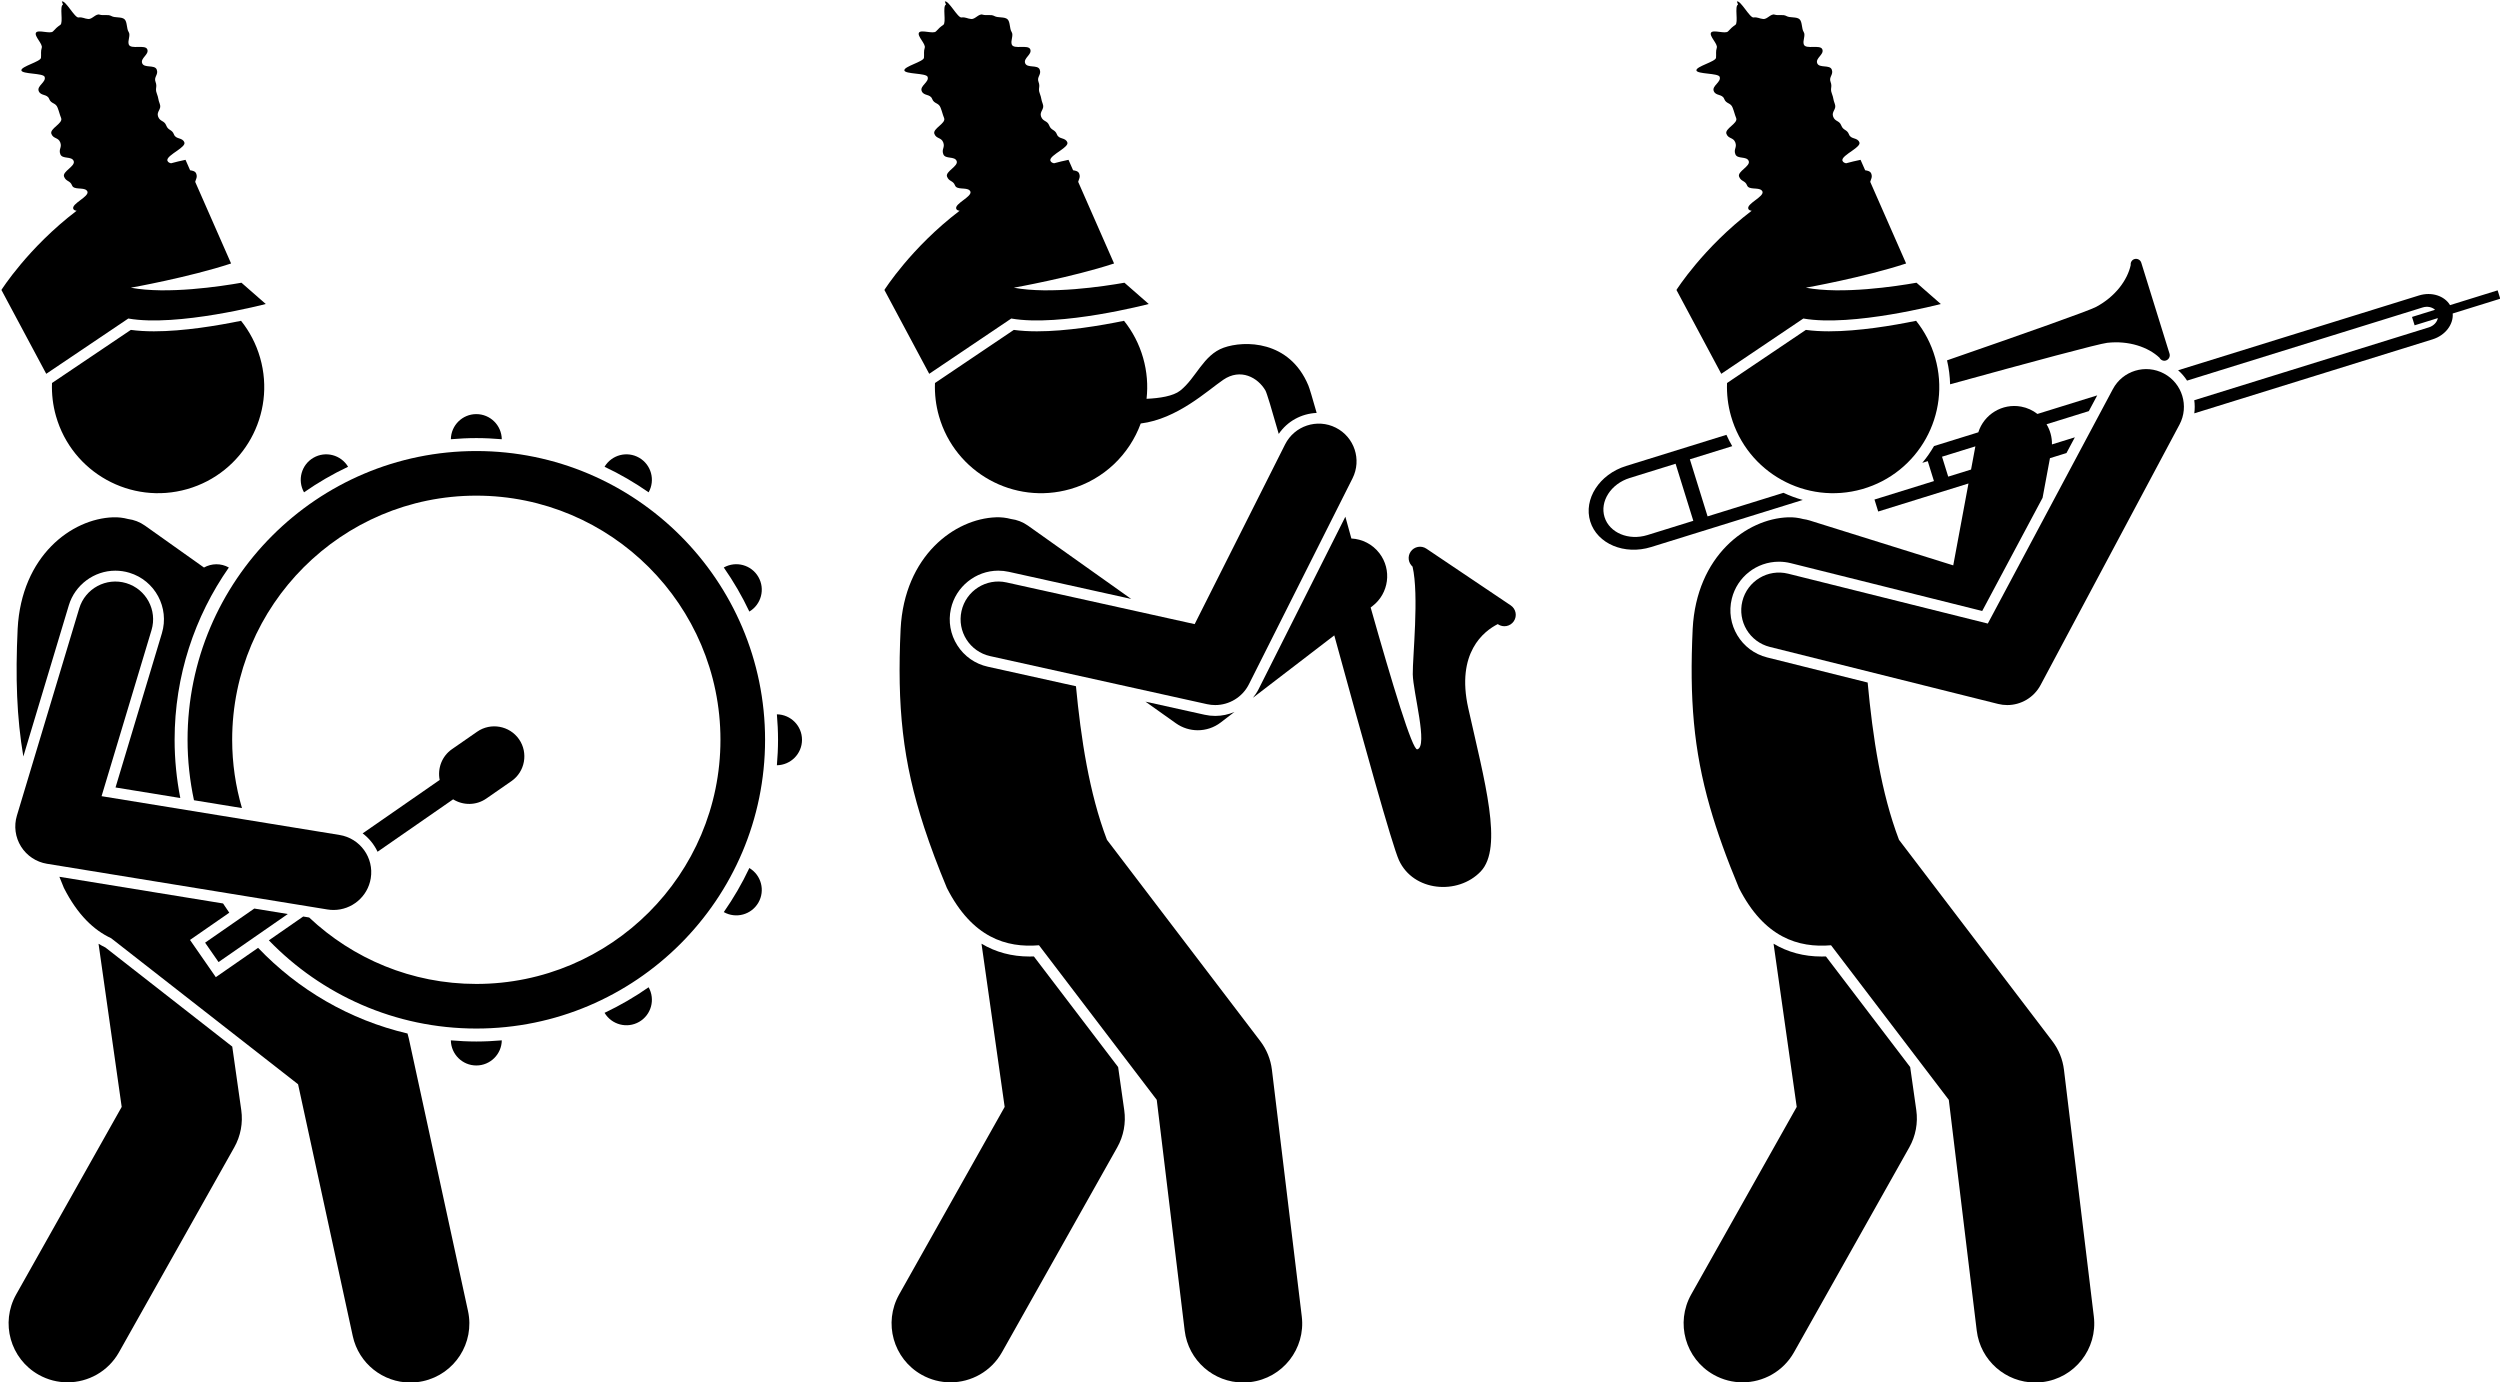 <?xml version="1.0" encoding="UTF-8"?>
<!DOCTYPE svg PUBLIC '-//W3C//DTD SVG 1.0//EN'
          'http://www.w3.org/TR/2001/REC-SVG-20010904/DTD/svg10.dtd'>
<svg height="293.0" preserveAspectRatio="xMidYMid meet" version="1.0" viewBox="-0.3 -0.3 529.9 293.0" width="529.9" xmlns="http://www.w3.org/2000/svg" xmlns:xlink="http://www.w3.org/1999/xlink" zoomAndPan="magnify"
><g id="change1_1"
  ><path d="M446.335,72.364c4.611-0.522,8.715,0.917,11.092,3.158c0.253,0.491,0.814,0.76,1.359,0.591 c0.61-0.19,0.954-0.844,0.765-1.454l-5.987-19.278c-0.189-0.61-0.844-0.954-1.454-0.765 c-0.544,0.169-0.854,0.709-0.785,1.257c-0.689,3.194-3.256,6.705-7.352,8.886 c-1.554,0.828-15.126,5.621-31.58,11.322c0.396,1.682,0.61,3.381,0.652,5.075 C430.214,76.427,444.556,72.566,446.335,72.364z"
    /><path d="M361.639,109.151l-3.756-12.095l8.979-2.788c-0.455-0.772-0.859-1.577-1.23-2.402l-21.295,6.613 c-5.641,1.752-9.034,7.029-7.564,11.763c1.47,4.735,7.255,7.161,12.897,5.41l32.146-9.983 c-1.413-0.384-2.778-0.895-4.089-1.514L361.639,109.151z M348.881,113.113c-3.973,1.234-8.047-0.475-9.083-3.81 s1.354-7.051,5.327-8.285l9.733-3.022l3.756,12.095L348.881,113.113z"
    /><path d="M529.098,61.242l-10.089,3.133c-1.169-1.969-3.909-2.88-6.59-2.047l-51.047,15.852 c0.742,0.648,1.378,1.387,1.895,2.195l49.94-15.509c0.994-0.309,2-0.083,2.627,0.494l-4.886,1.517 l0.552,1.777l4.923-1.529c-0.165,0.858-0.883,1.646-1.904,1.964l-49.724,15.442 c0.127,0.916,0.131,1.851,0.006,2.782l50.507-15.685c2.705-0.84,4.452-3.176,4.265-5.481l10.078-3.13 L529.098,61.242z"
    /><path d="M385.81,202.445c-3.772,0-7.171-0.914-10.187-2.718l4.909,34.595l-22.364,39.748 c-3.385,6.017-1.252,13.638,4.766,17.023c1.938,1.09,4.041,1.608,6.117,1.608c4.369,0,8.611-2.294,10.906-6.373 l24.44-43.44c1.347-2.394,1.867-5.165,1.481-7.885l-1.295-9.127l-17.861-23.449 C386.415,202.439,386.11,202.445,385.81,202.445z"
    /><path d="M217.927,202.445c-3.772,0-7.171-0.914-10.187-2.718l4.909,34.596l-22.364,39.748 c-3.385,6.017-1.252,13.638,4.766,17.023c1.938,1.09,4.041,1.608,6.117,1.608c4.369,0,8.611-2.294,10.906-6.373 l24.44-43.44c1.347-2.394,1.867-5.165,1.481-7.885l-1.295-9.129l-17.86-23.447 C218.531,202.439,218.226,202.445,217.927,202.445z"
    /><path d="M20.586,199.74l4.907,34.581l-22.364,39.748c-3.385,6.017-1.252,13.638,4.766,17.023 c1.938,1.09,4.041,1.608,6.117,1.608c4.369,0,8.611-2.294,10.906-6.373l24.44-43.44 c1.347-2.394,1.867-5.165,1.481-7.885l-1.91-13.465l-26.892-21.008C21.543,200.293,21.061,200.024,20.586,199.74z"
    /><path d="M409.879,75.546c-0.844-2.951-2.242-5.594-4.045-7.851c-4.924,1.013-12.157,2.23-18.472,2.23 c-1.794,0-3.434-0.101-4.889-0.3l-16.711,11.258c-0.087,2.318,0.179,4.688,0.852,7.039 c3.417,11.947,15.873,18.862,27.82,15.445C406.383,99.948,413.296,87.493,409.879,75.546z"
    /><path d="M370.273,43.964c0.093,0.244,0.359,0.359,0.712,0.407c-10.33,7.869-15.945,16.788-15.945,16.788 l9.501,17.772l17.394-11.718c10.392,1.837,29.138-3.076,29.138-3.076l-5.152-4.512 c-4.361,0.77-15.793,2.501-23.455,1.056c0,0,12.276-2.184,21.255-5.135l-7.606-17.3 c0.126-0.553,0.51-0.975,0.217-1.741c-0.199-0.52-0.738-0.628-1.296-0.714l-0.974-2.215 c-1.044,0.21-2.062,0.462-3.068,0.732c-0.352-0.077-0.642-0.219-0.761-0.53 c-0.233-0.609,1.014-1.399,2.106-2.17c0.884-0.624,1.666-1.236,1.477-1.729c-0.422-1.102-1.783-0.581-2.204-1.684 c-0.421-1.101-1.216-0.797-1.638-1.898c-0.421-1.099-1.296-0.764-1.717-1.864c-0.421-1.101,0.784-1.563,0.363-2.664 c-0.421-1.101-0.231-1.174-0.652-2.276c-0.421-1.101,0.162-1.324-0.26-2.425 c-0.422-1.101,0.673-1.52,0.251-2.622c-0.421-1.1-2.664-0.242-3.085-1.343 c-0.421-1.101,1.509-1.84,1.087-2.941c-0.421-1.1-3.5,0.079-3.921-1.021c-0.307-0.801,0.429-1.97-0.03-2.655 c-0.473-0.706-0.271-2.134-0.878-2.703c-0.615-0.578-2.049-0.253-2.77-0.676c-0.725-0.425-1.709-0.049-2.509-0.304 c-0.797-0.255-1.565,1.001-2.405,0.928c-0.829-0.071-1.226-0.448-2.068-0.329 c-0.817,0.115-2.733-3.693-3.534-3.386l0.25,0.654c-0.801,0.307,0.115,3.842-0.57,4.302 c-0.706,0.473-0.982,0.774-1.551,1.38c-0.578,0.615-3.186-0.447-3.609,0.275 c-0.425,0.725,1.48,2.393,1.224,3.193c-0.255,0.797-0.092,1.285-0.165,2.126 c-0.071,0.829-4.276,1.834-4.157,2.675c0.115,0.817,4.616,0.55,4.922,1.352c0.423,1.104-1.675,1.907-1.252,3.012 c0.423,1.104,1.8,0.577,2.223,1.682c0.422,1.103,1.359,0.744,1.781,1.847c0.422,1.102,0.339,1.134,0.761,2.236 c0.422,1.102-2.494,2.218-2.072,3.32c0.421,1.101,1.454,0.706,1.876,1.807c0.421,1.099-0.4,1.414,0.021,2.513 c0.421,1.101,2.406,0.342,2.828,1.443c0.421,1.101-2.461,2.205-2.04,3.306c0.421,1.101,1.278,0.773,1.699,1.874 c0.378,0.987,2.34,0.361,3.049,1.011c0.082,0.075,0.158,0.156,0.202,0.271 C373.688,41.395,369.852,42.863,370.273,43.964z"
    /><path d="M255.041,151.2l-12.552-2.781l6.461,4.588c1.39,0.986,3.011,1.477,4.632,1.477 c1.719,0,3.436-0.553,4.869-1.652l2.906-2.229c-1.264,0.544-2.647,0.842-4.085,0.842 C256.522,151.445,255.772,151.363,255.041,151.2z"
    /><path d="M202.388,43.964c0.093,0.244,0.359,0.359,0.712,0.407C192.771,52.24,187.156,61.159,187.156,61.159 l9.501,17.772l17.394-11.718c10.392,1.837,29.138-3.076,29.138-3.076l-5.152-4.512 c-4.361,0.77-15.793,2.501-23.455,1.056c0,0,12.276-2.184,21.255-5.135l-7.606-17.3 c0.126-0.553,0.51-0.975,0.217-1.741c-0.199-0.52-0.738-0.628-1.296-0.714l-0.974-2.215 c-1.044,0.21-2.062,0.462-3.068,0.732c-0.352-0.077-0.642-0.219-0.761-0.53 c-0.233-0.609,1.014-1.399,2.106-2.17c0.884-0.624,1.666-1.236,1.477-1.729c-0.422-1.102-1.783-0.581-2.204-1.684 c-0.421-1.101-1.216-0.797-1.638-1.898c-0.421-1.099-1.296-0.764-1.717-1.864c-0.421-1.101,0.784-1.563,0.363-2.664 c-0.421-1.101-0.231-1.174-0.652-2.276c-0.421-1.101,0.162-1.324-0.26-2.425 c-0.422-1.101,0.673-1.52,0.251-2.622c-0.421-1.1-2.664-0.242-3.085-1.343 c-0.421-1.101,1.509-1.84,1.087-2.941c-0.421-1.1-3.5,0.079-3.921-1.021c-0.307-0.801,0.429-1.97-0.03-2.655 c-0.473-0.706-0.271-2.134-0.878-2.703c-0.615-0.578-2.049-0.253-2.77-0.676c-0.725-0.425-1.709-0.049-2.509-0.304 c-0.797-0.255-1.565,1.001-2.405,0.928c-0.829-0.071-1.226-0.448-2.068-0.329 c-0.817,0.115-2.733-3.693-3.534-3.386l0.25,0.654c-0.801,0.307,0.115,3.842-0.57,4.302 c-0.706,0.473-0.982,0.774-1.551,1.38c-0.578,0.615-3.186-0.447-3.609,0.275 c-0.425,0.725,1.48,2.393,1.224,3.193c-0.255,0.797-0.092,1.285-0.165,2.126 c-0.071,0.829-4.276,1.834-4.157,2.675c0.115,0.817,4.616,0.55,4.922,1.352c0.423,1.104-1.675,1.907-1.252,3.012 c0.423,1.104,1.8,0.577,2.223,1.682c0.422,1.103,1.359,0.744,1.781,1.847c0.422,1.102,0.339,1.134,0.761,2.236 c0.422,1.102-2.494,2.218-2.072,3.32c0.421,1.101,1.454,0.706,1.876,1.807c0.421,1.099-0.4,1.414,0.021,2.513 c0.421,1.101,2.406,0.342,2.828,1.443c0.421,1.101-2.461,2.205-2.04,3.306c0.421,1.101,1.278,0.773,1.699,1.874 c0.378,0.987,2.34,0.361,3.049,1.011c0.082,0.075,0.158,0.156,0.202,0.271 C205.803,41.395,201.967,42.863,202.388,43.964z"
    /><path d="M278.779,87.224c-0.885-3.125-1.509-5.221-1.761-5.824c-4.008-9.613-13.591-9.559-17.947-8.006 c-4.355,1.552-5.831,6.445-9.227,9.111c-1.482,1.164-4.354,1.602-7.12,1.726 c0.317-2.833,0.102-5.773-0.731-8.684c-0.844-2.951-2.242-5.594-4.045-7.851 c-4.924,1.013-12.157,2.23-18.472,2.23c-1.794,0-3.434-0.101-4.889-0.3l-16.711,11.258 c-0.087,2.318,0.179,4.688,0.852,7.039c3.417,11.947,15.873,18.862,27.82,15.445 c7.189-2.056,12.55-7.386,14.941-13.905c7.731-0.957,14.094-6.937,17.492-9.263 c3.661-2.506,7.334-0.495,8.936,2.264c0.292,0.504,1.321,3.925,2.823,9.209 C272.558,89.005,275.512,87.368,278.779,87.224z"
    /><path d="M317.163,131.985l0.049,0.033c1.103,0.75,2.604,0.464,3.352-0.638c0.75-1.103,0.465-2.604-0.638-3.354 l-17.878-12.025c-1.103-0.75-2.604-0.464-3.352,0.638c-0.693,1.019-0.492,2.369,0.409,3.162 c1.415,6.027-0.009,19.261,0.047,22.813c0.063,3.828,3.294,15.322,0.956,15.914 c-1.029,0.26-5.289-13.842-9.884-30.068l0.375-0.288c3.506-2.689,4.168-7.711,1.478-11.217 c-1.484-1.935-3.68-2.999-5.939-3.116c-0.43-1.556-0.856-3.099-1.275-4.618l-18.391,36.553 c-0.335,0.665-0.751,1.265-1.204,1.829l17.246-13.23c6.168,22.497,12.255,44.462,13.701,47.637 c3.046,6.691,12.509,7.466,17.335,2.405c4.824-5.061,0.805-19.191-2.634-34.598 C308.288,138.03,314.225,133.476,317.163,131.985z"
    /><path d="M27.433,69.624L10.722,80.882c-0.087,2.318,0.179,4.688,0.852,7.039 c3.417,11.947,15.874,18.862,27.82,15.445c11.948-3.418,18.862-15.873,15.445-27.82 c-0.844-2.951-2.242-5.594-4.045-7.851c-4.924,1.013-12.157,2.23-18.472,2.23 C30.527,69.925,28.888,69.823,27.433,69.624z"
    /><path d="M366.781,126.566c1.147-4.597,5.254-7.807,9.984-7.807c0.841,0,1.684,0.104,2.505,0.31l40.58,10.135 l12.796-23.99l1.562-8.399l3.498-1.086l1.78-3.337l-4.854,1.508c0.03-1.54-0.385-3.013-1.147-4.276 l8.962-2.783l1.78-3.337l-12.675,3.936c-0.978-0.762-2.144-1.312-3.447-1.555 c-4.012-0.744-7.881,1.65-9.082,5.446l-9.388,2.916c-0.738,1.263-1.56,2.461-2.488,3.557l1.16-0.36 l1.312,4.224l-12.604,3.914l0.788,2.539l19.134-5.942l-3.228,17.356l-30.479-9.53 c-0.431-0.135-0.866-0.222-1.299-0.282c-1.036-0.281-2.113-0.413-3.22-0.376 c-8.793,0.303-19.416,8.162-20.23,23.625c-0.692,14.811,0.175,25.63,3.664,37.806 c1.521,5.307,3.533,10.868,6.143,17.136c5.36,10.538,12.605,12.727,19.521,12.144l24.959,32.767l5.922,48.917 c0.768,6.343,6.16,10.999,12.394,10.999c0.501,0,1.008-0.03,1.518-0.092c6.854-0.83,11.737-7.058,10.907-13.912 l-6.33-52.288c-0.267-2.207-1.118-4.303-2.465-6.072l-32.501-42.669c-1.913-5.025-3.284-10.433-4.311-15.902 c-1.103-5.873-1.807-11.813-2.332-17.434l-21.291-5.318C368.769,137.679,365.405,132.076,366.781,126.566z M412.643,100.728l-1.312-4.224l7.069-2.195l-0.914,4.916L412.643,100.728z"
    /><path d="M202.621,136.496c-1.478-2.32-1.965-5.077-1.369-7.763c1.035-4.679,5.26-8.075,10.045-8.075 c0.75,0,1.504,0.083,2.24,0.247l25.93,5.745l-21.877-15.534c-1.105-0.784-2.341-1.245-3.597-1.408 c-1.02-0.271-2.079-0.399-3.167-0.362c-8.793,0.303-19.416,8.162-20.23,23.625 c-0.774,16.533,0.403,28.099,4.997,42.125c1.315,4.015,2.895,8.222,4.809,12.817 c5.36,10.538,12.606,12.727,19.523,12.144l24.959,32.767l5.922,48.917c0.768,6.343,6.16,10.999,12.394,10.999 c0.501,0,1.008-0.03,1.518-0.092c6.854-0.83,11.737-7.058,10.907-13.912l-6.33-52.288 c-0.267-2.207-1.118-4.303-2.465-6.072l-32.501-42.669c-1.903-4.998-3.27-10.375-4.296-15.814 c-1.062-5.631-1.753-11.321-2.272-16.738l-18.681-4.139C206.393,140.422,204.1,138.817,202.621,136.496z"
    /><path d="M26.842,109.709c-1.021-0.271-2.081-0.4-3.17-0.362c-8.793,0.303-19.417,8.162-20.23,23.625 c-0.485,10.371-0.201,18.782,1.207,27.074l9.64-32.051c1.3-4.319,5.356-7.335,9.861-7.335 c1.003,0,2.001,0.147,2.968,0.438c5.439,1.636,8.533,7.391,6.897,12.83l-9.829,32.683l13.73,2.237 c-0.784-3.995-1.206-8.119-1.206-12.341c0-13.57,4.261-26.157,11.498-36.519 c-1.697-0.955-3.684-0.882-5.274,0.004l-4.753-3.375l-7.745-5.5C29.331,110.333,28.096,109.873,26.842,109.709z"
    /><path d="M15.232,43.964c0.094,0.244,0.359,0.359,0.712,0.407C5.615,52.24,0,61.159,0,61.159l9.501,17.772 L26.895,67.213c10.392,1.837,29.138-3.076,29.138-3.076l-5.152-4.512c-4.361,0.77-15.793,2.501-23.455,1.056 c0,0,12.276-2.184,21.255-5.135l-7.606-17.3c0.126-0.553,0.51-0.975,0.217-1.741 c-0.199-0.52-0.738-0.628-1.296-0.714l-0.974-2.215c-1.044,0.21-2.062,0.462-3.068,0.732 c-0.352-0.077-0.642-0.219-0.761-0.53c-0.233-0.609,1.014-1.399,2.106-2.17 c0.884-0.624,1.666-1.236,1.477-1.729c-0.422-1.102-1.783-0.581-2.204-1.684c-0.421-1.101-1.216-0.797-1.638-1.898 c-0.421-1.099-1.296-0.764-1.717-1.864c-0.421-1.101,0.784-1.563,0.363-2.664 c-0.421-1.101-0.231-1.174-0.652-2.276c-0.421-1.101,0.162-1.324-0.26-2.425 c-0.422-1.101,0.673-1.52,0.251-2.622c-0.421-1.1-2.664-0.242-3.085-1.343 c-0.421-1.101,1.509-1.84,1.087-2.941c-0.421-1.1-3.5,0.079-3.921-1.021c-0.307-0.801,0.429-1.97-0.03-2.655 c-0.473-0.706-0.271-2.134-0.878-2.703c-0.615-0.578-2.049-0.253-2.77-0.676c-0.725-0.425-1.709-0.049-2.509-0.304 c-0.797-0.255-1.565,1.001-2.405,0.928c-0.829-0.071-1.226-0.448-2.068-0.329 c-0.817,0.115-2.733-3.693-3.534-3.386l0.25,0.654c-0.801,0.307,0.115,3.842-0.57,4.302 c-0.706,0.473-0.982,0.774-1.551,1.38c-0.578,0.615-3.186-0.447-3.609,0.275C6.902,7.353,8.807,9.021,8.552,9.821 c-0.255,0.797-0.092,1.285-0.165,2.126c-0.071,0.829-4.276,1.834-4.157,2.675c0.115,0.817,4.616,0.55,4.922,1.352 c0.423,1.104-1.675,1.907-1.252,3.012c0.423,1.104,1.8,0.577,2.223,1.682c0.422,1.103,1.359,0.744,1.781,1.847 c0.422,1.102,0.339,1.134,0.761,2.236c0.422,1.102-2.494,2.218-2.072,3.32c0.421,1.101,1.454,0.706,1.876,1.807 c0.421,1.099-0.4,1.414,0.021,2.513c0.421,1.101,2.406,0.342,2.828,1.443c0.421,1.101-2.461,2.205-2.04,3.306 c0.421,1.101,1.278,0.773,1.7,1.874c0.378,0.987,2.34,0.361,3.049,1.011c0.082,0.075,0.158,0.156,0.202,0.271 C18.647,41.395,14.811,42.863,15.232,43.964z"
    /><path d="M106.058,92.8c-0.044-2.947-2.44-5.325-5.398-5.325S95.307,89.853,95.263,92.8 c1.782-0.15,3.578-0.244,5.398-0.244S104.277,92.65,106.058,92.8z"
    /><path d="M95.263,220.214c0.045,2.947,2.44,5.325,5.398,5.325s5.353-2.377,5.398-5.325 c-1.782,0.15-3.578,0.244-5.398,0.244S97.044,220.364,95.263,220.214z"
    /><path d="M66.144,96.723c-2.568,1.482-3.454,4.752-2.004,7.33c2.944-2.056,6.064-3.873,9.34-5.418 C71.968,96.106,68.706,95.245,66.144,96.723z"
    /><path d="M135.177,216.291c2.568-1.482,3.453-4.752,2.004-7.33c-2.944,2.056-6.064,3.873-9.34,5.418 C129.353,216.908,132.615,217.769,135.177,216.291z"
    /><path d="M160.444,191.023c1.479-2.561,0.618-5.824-1.912-7.336c-1.545,3.276-3.362,6.396-5.418,9.34 C155.692,194.477,158.962,193.591,160.444,191.023z"
    /><path d="M164.368,161.905c2.947-0.045,5.325-2.44,5.325-5.398s-2.377-5.353-5.325-5.398 c0.15,1.781,0.244,3.578,0.244,5.398C164.612,158.326,164.518,160.123,164.368,161.905z"
    /><path d="M160.444,121.991c-1.482-2.568-4.752-3.453-7.33-2.004c2.056,2.944,3.873,6.064,5.418,9.34 C161.062,127.815,161.923,124.552,160.444,121.991z"
    /><path d="M54.406,200.601l-8.963,6.218l-5.471-7.888l8.326-5.775c-0.452-0.644-0.892-1.297-1.321-1.958l-34.692-5.654 c0.317,0.786,0.626,1.563,0.963,2.371c2.899,5.7,6.352,8.95,10.004,10.648l39.625,30.954l11.592,53.377 c1.27,5.853,6.448,9.85,12.203,9.85c0.878,0,1.77-0.093,2.664-0.287c6.747-1.465,11.028-8.122,9.562-14.868 l-12.551-57.792c-0.076-0.349-0.167-0.694-0.272-1.033C73.779,215.881,62.844,209.448,54.406,200.601z"
    /><path d="M135.177,96.723c-2.561-1.479-5.824-0.618-7.337,1.912c3.276,1.545,6.396,3.362,9.34,5.418 C138.63,101.475,137.744,98.206,135.177,96.723z"
    /><path d="M161.865,156.507c0-33.749-27.456-61.205-61.205-61.205s-61.205,27.456-61.205,61.205 c0,4.395,0.476,8.679,1.36,12.814l10.17,1.657c-1.341-4.596-2.074-9.448-2.074-14.471 c0-28.534,23.214-51.748,51.748-51.748s51.748,23.215,51.748,51.748c0,28.535-23.214,51.749-51.748,51.749 c-13.701,0-26.165-5.362-35.432-14.085l-1.258-0.205l-7.282,5.051c11.135,11.515,26.726,18.695,43.971,18.695 C134.409,217.712,161.865,190.255,161.865,156.507z"
    /><path d="M43.172 199.51L46.022 203.618 60.704 193.434 53.6 192.276z"
    /><path d="M79.726,180.238l16.019-11.112c2.098,1.31,4.871,1.337,7.024-0.156l5.341-3.705 c2.881-1.999,3.603-5.991,1.605-8.872c-1.998-2.881-5.991-3.603-8.872-1.605l-5.341,3.705 c-2.153,1.493-3.099,4.1-2.606,6.524l-16.328,11.326C77.925,177.366,79.011,178.706,79.726,180.238z"
    /><path d="M69.103,192.472c0.436,0.071,0.869,0.105,1.297,0.105c3.852,0,7.246-2.789,7.886-6.714 c0.711-4.361-2.248-8.472-6.608-9.183l-50.449-8.221l10.585-35.193c1.272-4.231-1.126-8.693-5.357-9.965 c-4.229-1.272-8.691,1.127-9.965,5.357L3.279,172.584c-0.663,2.206-0.344,4.591,0.877,6.544 s3.224,3.286,5.497,3.656L69.103,192.472z"
    /><path d="M458.369,78.875c-3.898-2.08-8.744-0.606-10.823,3.293l-26.511,49.701l-42.322-10.57 c-4.29-1.072-8.63,1.537-9.7,5.823c-1.07,4.287,1.536,8.629,5.823,9.7l48.381,12.084 c0.646,0.161,1.297,0.239,1.94,0.239c2.901,0,5.644-1.585,7.058-4.236L461.663,89.699 C463.742,85.8,462.267,80.954,458.369,78.875z"
    /><path d="M264.417,144.74l21.963-43.651c1.985-3.947,0.397-8.756-3.551-10.742 c-3.944-1.986-8.757-0.396-10.742,3.551l-19.164,38.09l-39.885-8.837c-4.312-0.959-8.586,1.766-9.541,6.08 c-0.956,4.314,1.767,8.585,6.08,9.541l45.963,10.184c0.578,0.128,1.159,0.19,1.732,0.19 C260.245,149.145,263.037,147.482,264.417,144.74z"
  /></g
></svg
>
